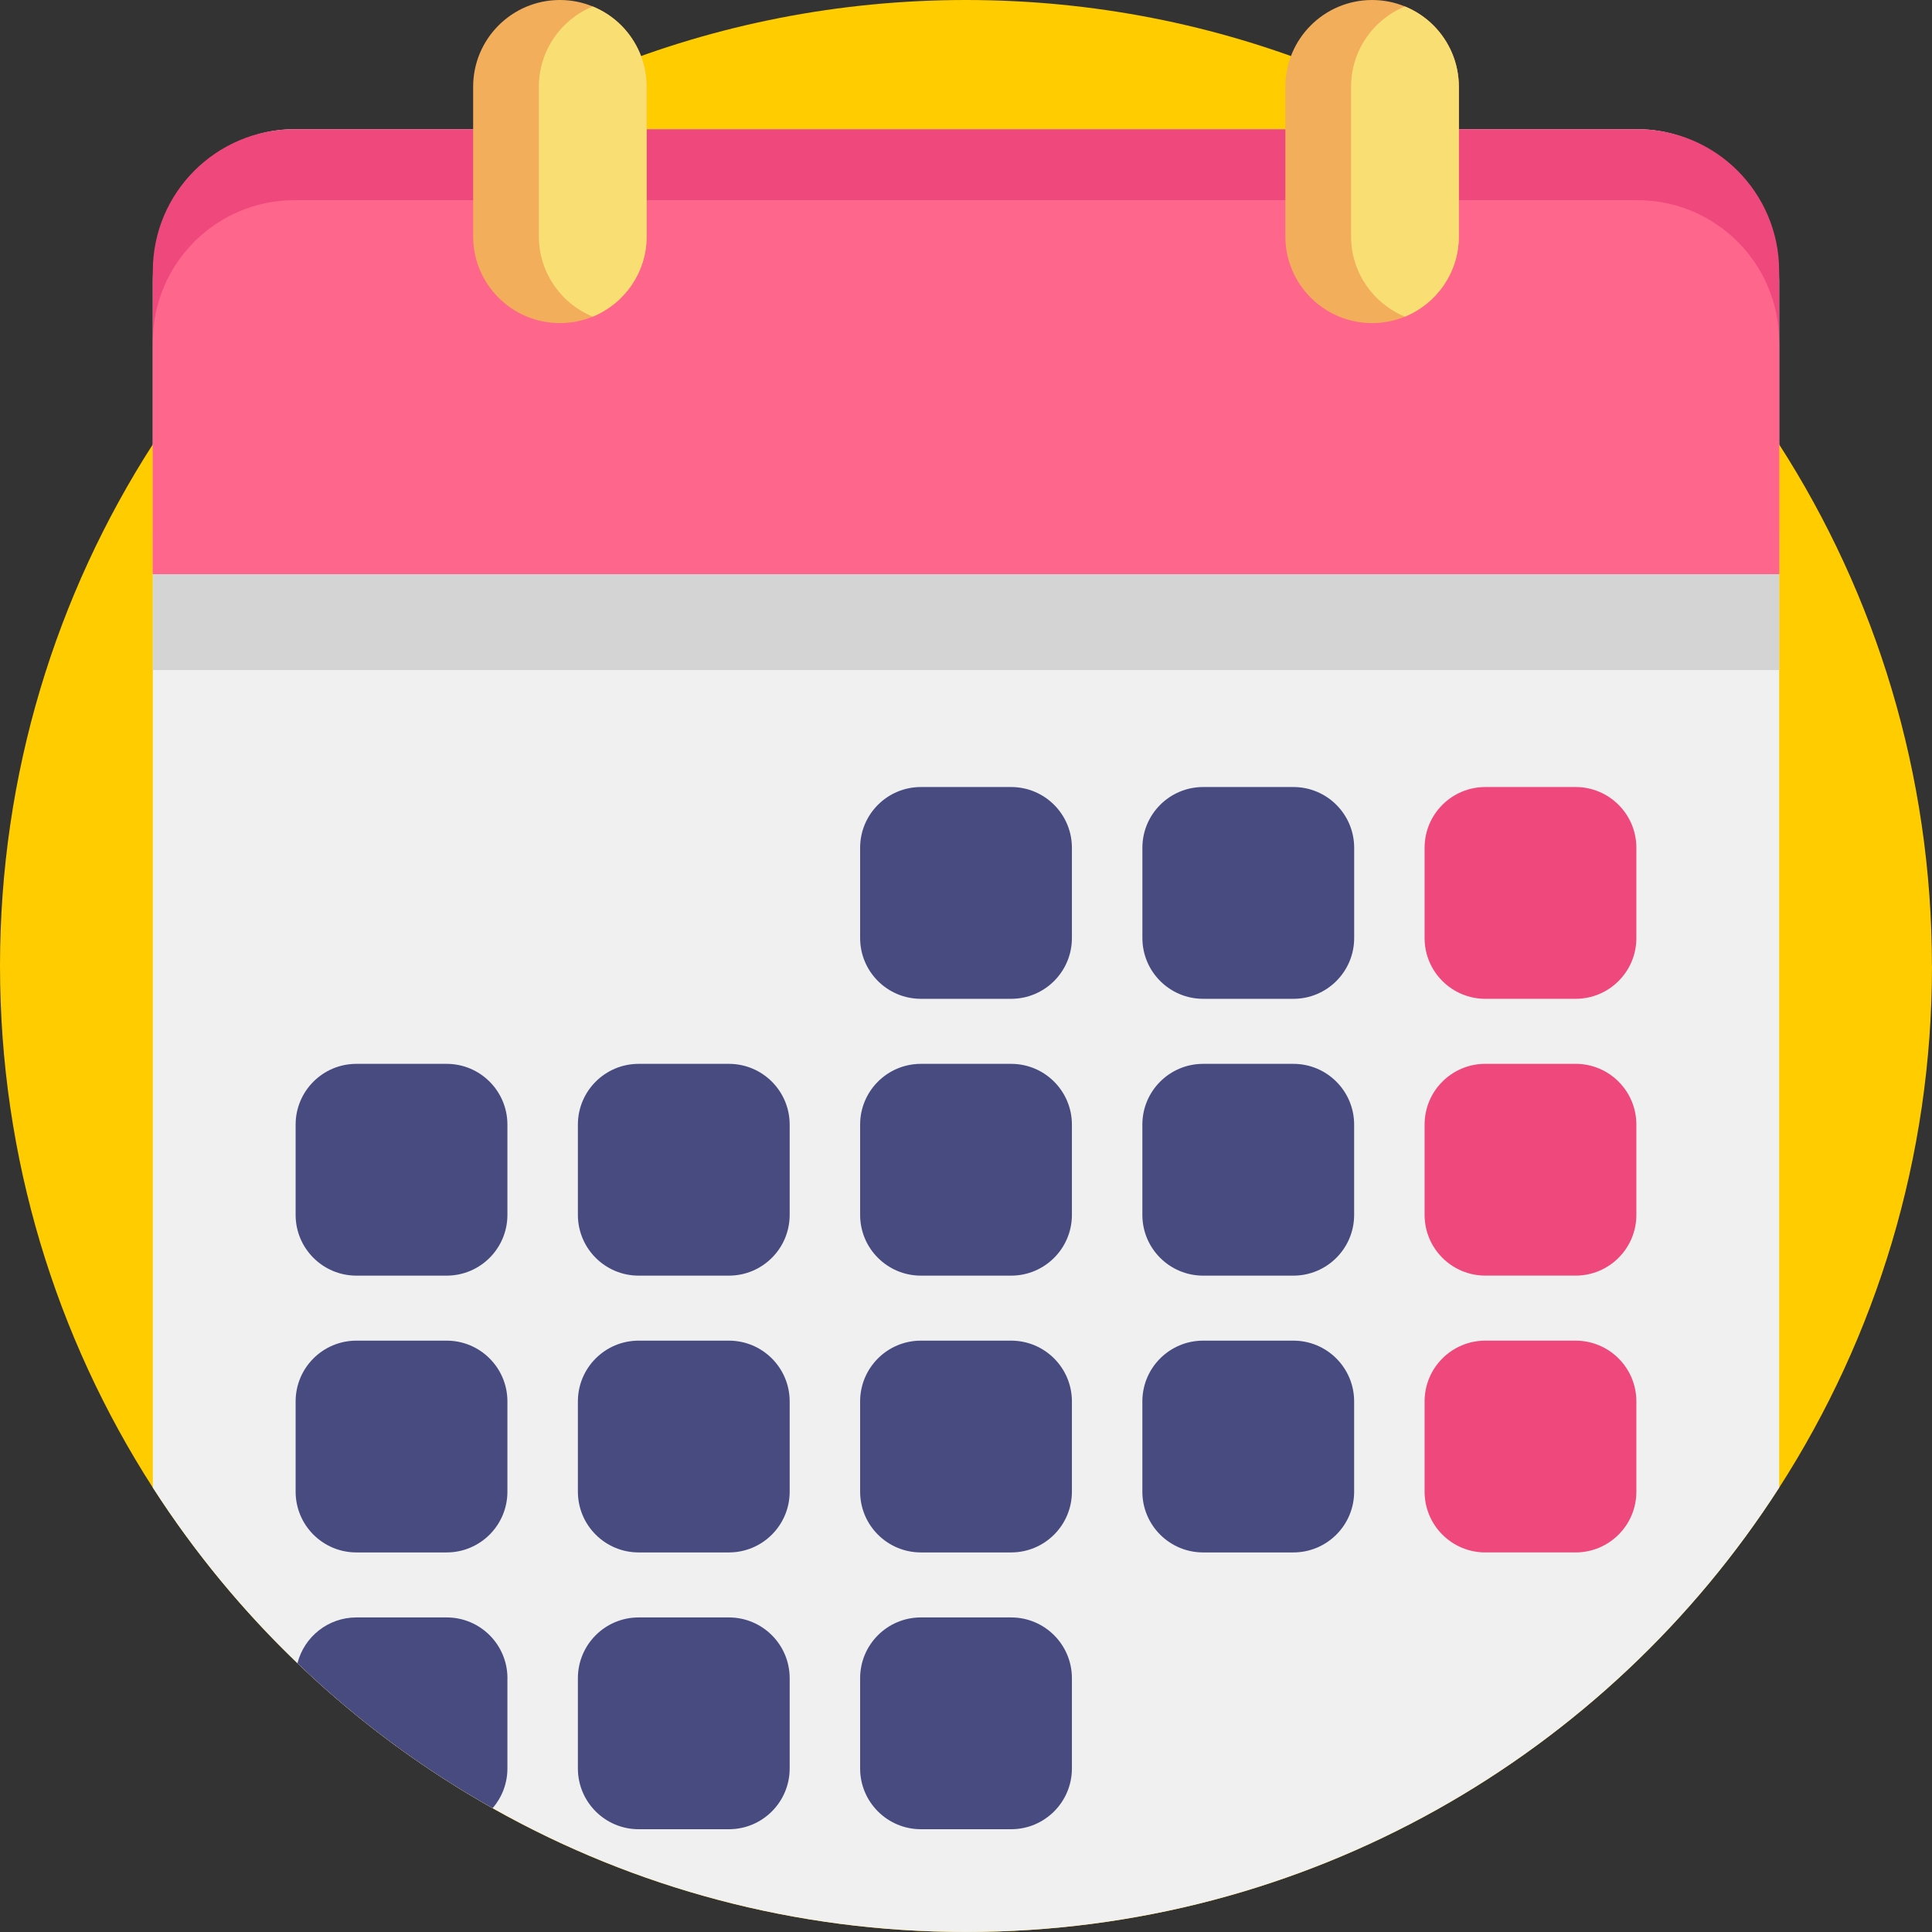 <svg height="60" viewBox="0 0 60 60" width="60" xmlns="http://www.w3.org/2000/svg"><rect x="0" y="0" width="60" height="60" fill="#333333" stroke="none"/><g fill="none"><path d="m60 30c0 5.967-1.742 11.527-4.746 16.2-5.336 8.301-14.652 13.8-25.254 13.8s-19.918-5.499-25.254-13.8c-3.004-4.673-4.746-10.233-4.746-16.2s1.742-11.527 4.746-16.2c3.337-5.191 8.23-9.287 14.02-11.625 3.469-1.403 7.261-2.175 11.233-2.175s7.764.771 11.233 2.175c5.791 2.339 10.684 6.435 14.02 11.625 3.004 4.673 4.746 10.233 4.746 16.2z" fill="#fc0"/><path d="m55.254 8.707v37.492c-5.336 8.301-14.652 13.8-25.254 13.8-5.342 0-10.358-1.396-14.701-3.845-2.21-1.243-4.245-2.759-6.061-4.501-1.702-1.632-3.211-3.463-4.492-5.454v-37.492c0-2.595 1.971-4.696 4.403-4.696h41.7c2.432 0 4.404 2.101 4.404 4.696z" fill="#f0f0f0"/><path d="m4.746 16.564h50.508v4.245h-50.508z" fill="#d4d4d4"/><path d="m55.254 8.416v9.411h-50.508v-9.411c0-2.433 1.971-4.404 4.403-4.404h41.7c2.432 0 4.404 1.971 4.404 4.404z" fill="#ef487d"/><path d="m55.254 10.62v7.207h-50.508v-7.207c0-2.433 1.971-4.404 4.403-4.404h41.7c2.432 0 4.404 1.971 4.404 4.404z" fill="#ff668c"/><path d="m20.082 2.694v4.646c0 1.127-.692 2.091-1.674 2.493-.315.13-.659.201-1.02.201-1.488 0-2.694-1.206-2.694-2.694v-4.646c0-1.488 1.206-2.694 2.694-2.694.361 0 .705.071 1.02.201.334.136.634.337.885.588.487.488.788 1.162.788 1.905z" fill="#f2ae5a"/><path d="m20.082 2.694v4.646c0 1.127-.692 2.091-1.674 2.493-.981-.402-1.673-1.367-1.673-2.493v-4.646c0-1.127.692-2.091 1.673-2.493.334.136.634.337.885.588.487.488.789 1.162.789 1.905z" fill="#f9df73"/><path d="m45.306 2.694v4.646c0 1.127-.692 2.091-1.674 2.493-.315.13-.659.201-1.02.201-1.488 0-2.694-1.206-2.694-2.694v-4.646c0-1.488 1.206-2.694 2.694-2.694.361 0 .705.071 1.02.201.334.136.634.337.885.588.487.488.789 1.162.789 1.905z" fill="#f2ae5a"/><path d="m45.306 2.694v4.646c0 1.127-.692 2.091-1.674 2.493-.981-.402-1.673-1.367-1.673-2.493v-4.646c0-1.127.692-2.091 1.673-2.493.334.136.634.337.885.588.487.488.789 1.162.789 1.905z" fill="#f9df73"/><g fill="#484b7f" transform="translate(26.602 24.375)"><path d="m4.8 6.644h-2.803c-1.042 0-1.887-.845-1.887-1.887v-2.803c0-1.042.845-1.887 1.887-1.887h2.803c1.042 0 1.887.845 1.887 1.887v2.803c0 1.042-.845 1.887-1.887 1.887z"/><path d="m13.566 6.644h-2.803c-1.042 0-1.887-.845-1.887-1.887v-2.803c0-1.042.845-1.887 1.887-1.887h2.803c1.042 0 1.887.845 1.887 1.887v2.803c0 1.042-.845 1.887-1.887 1.887z"/></g><path d="m48.932 31.019h-2.803c-1.042 0-1.887-.845-1.887-1.887v-2.803c0-1.042.845-1.887 1.887-1.887h2.803c1.042 0 1.887.845 1.887 1.887v2.803c0 1.042-.845 1.887-1.887 1.887z" fill="#ef487d"/><g fill="#484b7f" transform="translate(9.141 32.93)"><path d="m4.73 6.686h-2.803c-1.042 0-1.887-.845-1.887-1.887v-2.803c0-1.042.845-1.887 1.887-1.887h2.803c1.042 0 1.887.845 1.887 1.887v2.803c0 1.042-.845 1.887-1.887 1.887z"/><path d="m13.496 6.686h-2.803c-1.042 0-1.887-.845-1.887-1.887v-2.803c0-1.042.845-1.887 1.887-1.887h2.803c1.042 0 1.887.845 1.887 1.887v2.803c0 1.042-.845 1.887-1.887 1.887z"/><path d="m22.261 6.686h-2.803c-1.042 0-1.887-.845-1.887-1.887v-2.803c0-1.042.845-1.887 1.887-1.887h2.803c1.042 0 1.887.845 1.887 1.887v2.803c0 1.042-.845 1.887-1.887 1.887z"/><path d="m31.026 6.686h-2.803c-1.042 0-1.887-.845-1.887-1.887v-2.803c0-1.042.845-1.887 1.887-1.887h2.803c1.042 0 1.887.845 1.887 1.887v2.803c0 1.042-.845 1.887-1.887 1.887z"/></g><path d="m48.932 39.615h-2.803c-1.042 0-1.887-.845-1.887-1.887v-2.803c0-1.042.845-1.887 1.887-1.887h2.803c1.042 0 1.887.845 1.887 1.887v2.803c0 1.042-.845 1.887-1.887 1.887z" fill="#ef487d"/><g fill="#484b7f" transform="translate(9.141 41.602)"><path d="m4.73 6.61h-2.803c-1.042 0-1.887-.845-1.887-1.887v-2.803c0-1.042.845-1.887 1.887-1.887h2.803c1.042 0 1.887.845 1.887 1.887v2.803c0 1.042-.845 1.887-1.887 1.887z"/><path d="m13.496 6.61h-2.803c-1.042 0-1.887-.845-1.887-1.887v-2.803c0-1.042.845-1.887 1.887-1.887h2.803c1.042 0 1.887.845 1.887 1.887v2.803c0 1.042-.845 1.887-1.887 1.887z"/><path d="m22.261 6.61h-2.803c-1.042 0-1.887-.845-1.887-1.887v-2.803c0-1.042.845-1.887 1.887-1.887h2.803c1.042 0 1.887.845 1.887 1.887v2.803c0 1.042-.845 1.887-1.887 1.887z"/><path d="m31.026 6.61h-2.803c-1.042 0-1.887-.845-1.887-1.887v-2.803c0-1.042.845-1.887 1.887-1.887h2.803c1.042 0 1.887.845 1.887 1.887v2.803c0 1.042-.845 1.887-1.887 1.887z"/></g><path d="m48.932 48.212h-2.803c-1.042 0-1.887-.845-1.887-1.887v-2.803c0-1.042.845-1.887 1.887-1.887h2.803c1.042 0 1.887.845 1.887 1.887v2.803c0 1.042-.845 1.887-1.887 1.887z" fill="#ef487d"/><g fill="#484b7f" transform="translate(9.141 50.156)"><path d="m6.617 1.962v2.804c0 .471-.174.902-.459 1.233-2.21-1.243-4.245-2.759-6.061-4.501.207-.818.948-1.423 1.831-1.423h2.803c1.042 0 1.887.845 1.887 1.887z"/><path d="m13.496 6.652h-2.803c-1.042 0-1.887-.845-1.887-1.887v-2.803c0-1.042.845-1.887 1.887-1.887h2.803c1.042 0 1.887.845 1.887 1.887v2.803c0 1.042-.845 1.887-1.887 1.887z"/><path d="m22.261 6.652h-2.803c-1.042 0-1.887-.845-1.887-1.887v-2.803c0-1.042.845-1.887 1.887-1.887h2.803c1.042 0 1.887.845 1.887 1.887v2.803c0 1.042-.845 1.887-1.887 1.887z"/></g></g></svg>
